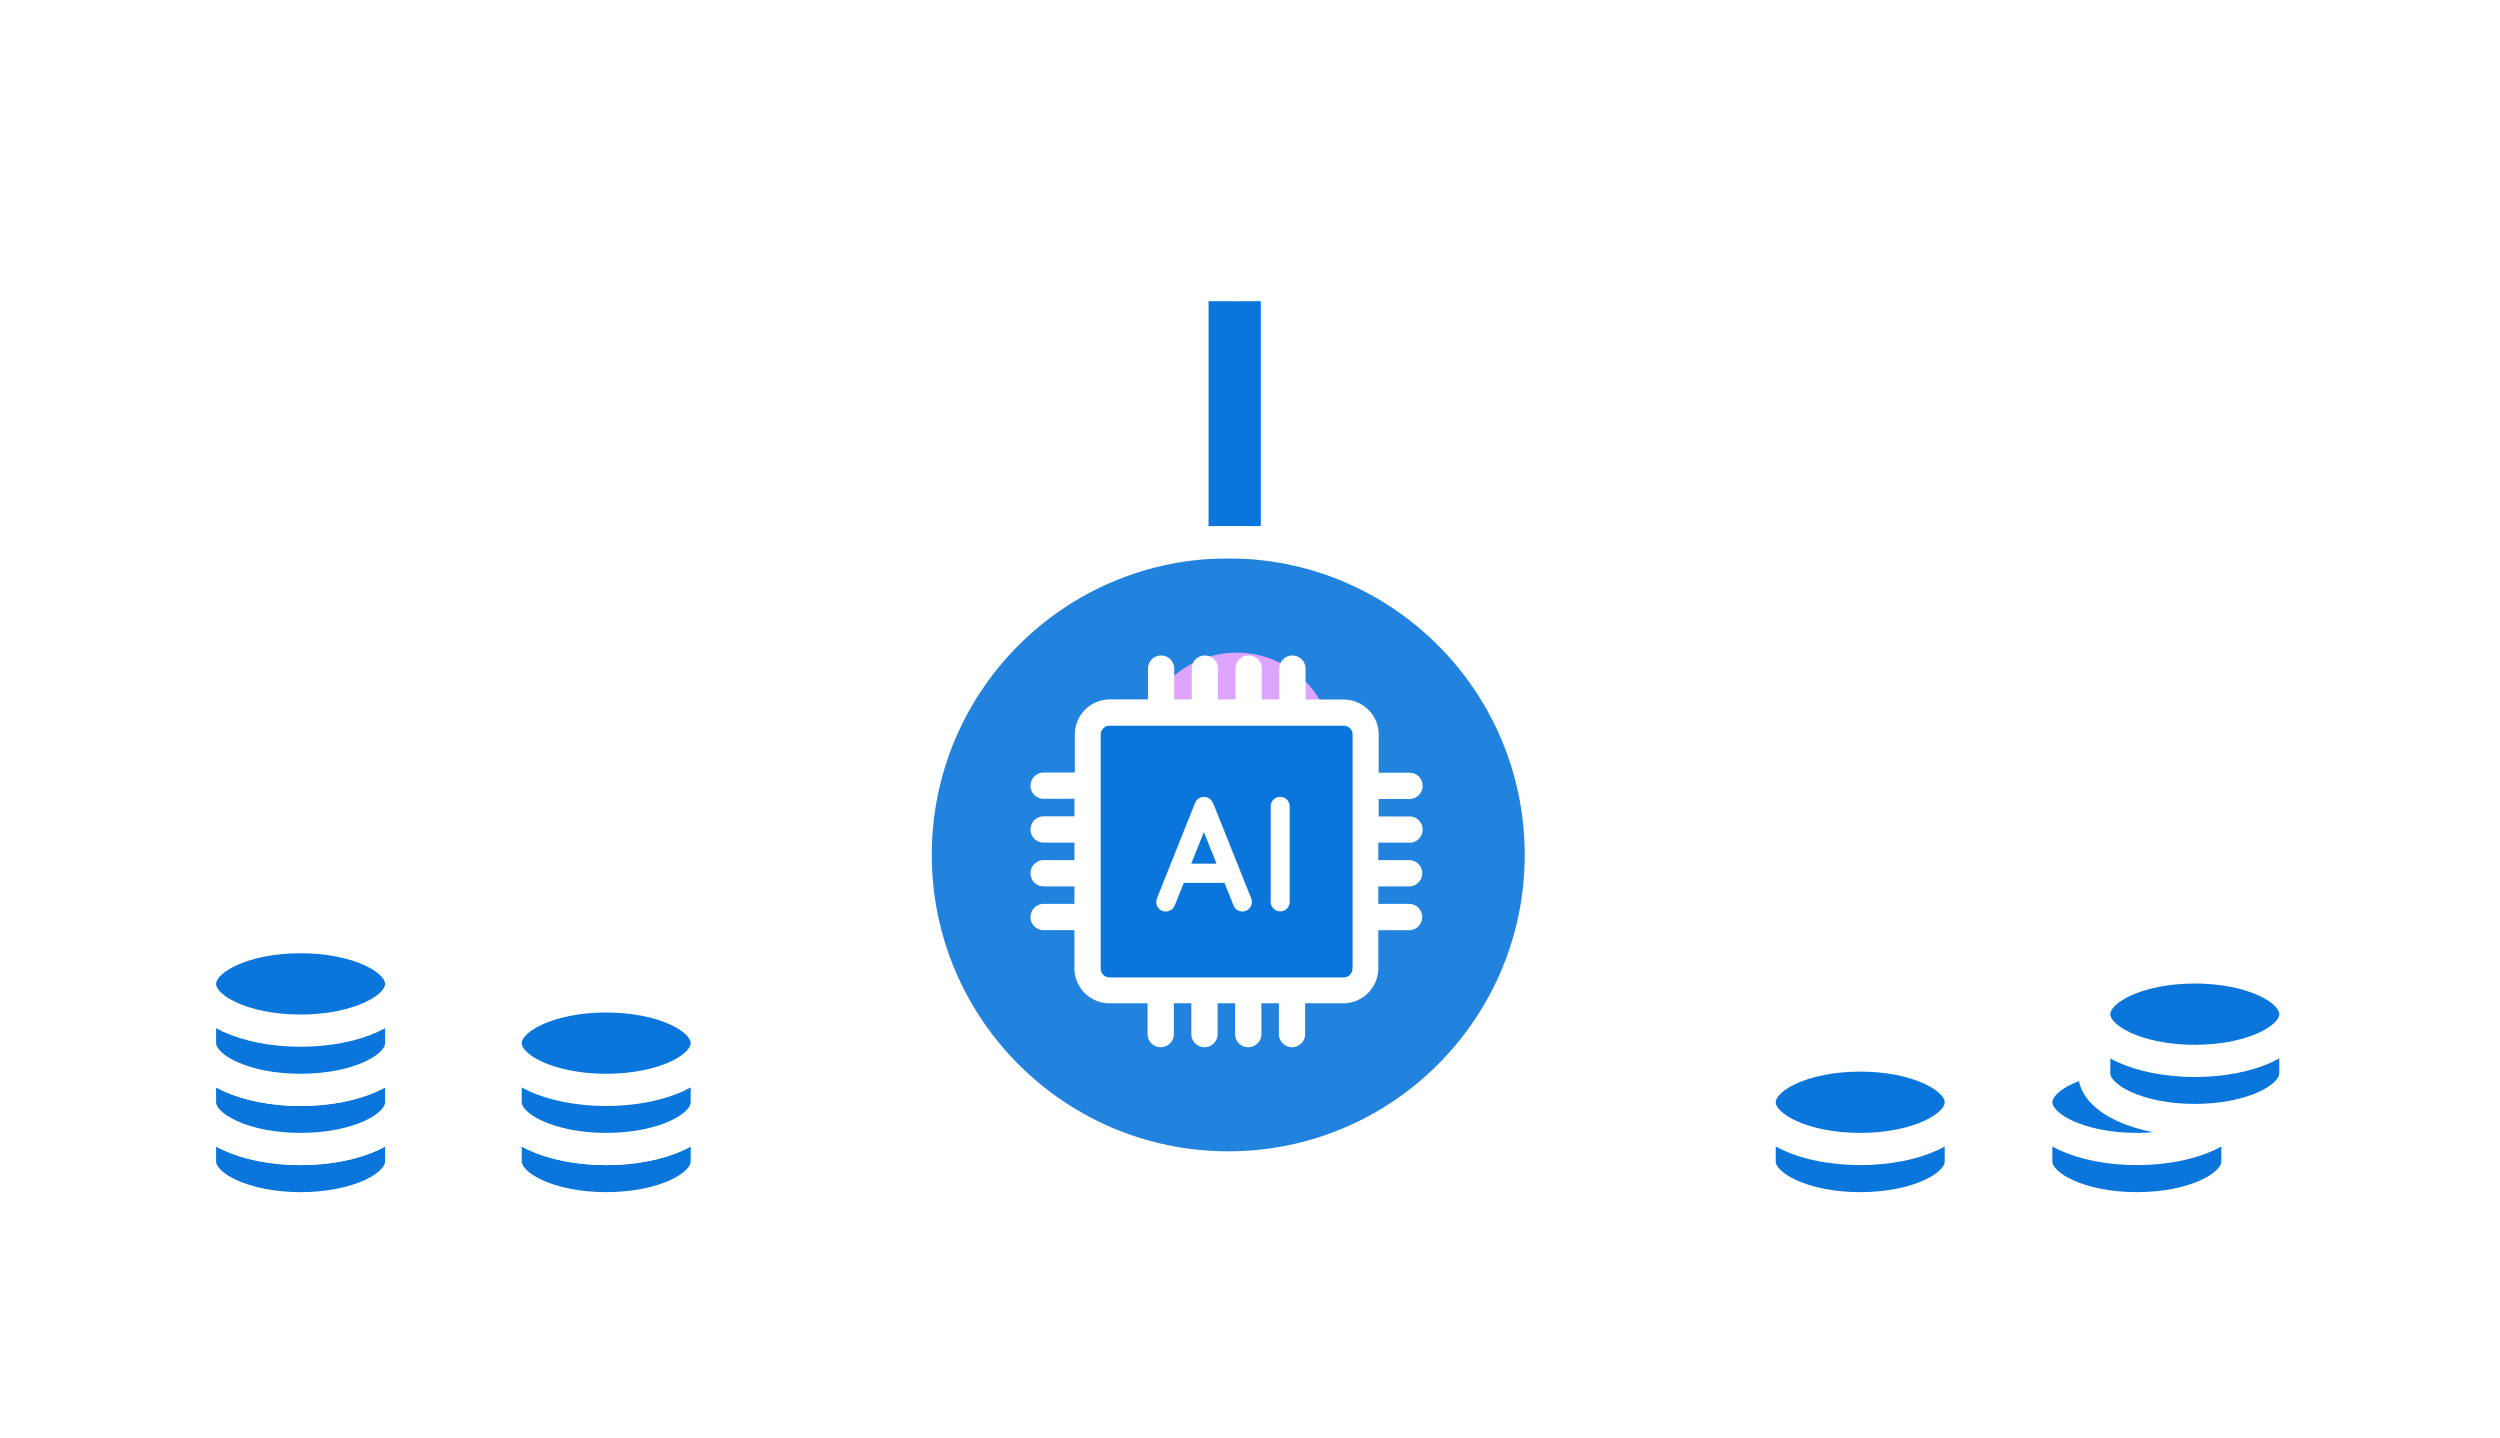<svg xmlns="http://www.w3.org/2000/svg" width="160" height="92" fill="none"><path fill="url(#a)" d="M78.195 81.63c7.539 0 13.65-2.258 13.65-5.044 0-2.786-6.111-5.044-13.65-5.044-7.538 0-13.65 2.258-13.65 5.044 0 2.786 6.112 5.044 13.65 5.044Z"/><path fill="#0A76DB" d="M78.608 74.715c11.048 0 20.004-8.957 20.004-20.005 0-11.048-8.956-20.004-20.004-20.004-11.049 0-20.005 8.956-20.005 20.004 0 11.048 8.956 20.005 20.005 20.005Z"/><path fill="#fff" fill-opacity=".1" d="M78.608 74.715c11.048 0 20.004-8.957 20.004-20.005 0-11.048-8.956-20.004-20.004-20.004-11.049 0-20.005 8.956-20.005 20.004 0 11.048 8.956 20.005 20.005 20.005Z"/><g filter="url(#b)"><circle cx="79.151" cy="47.952" r="6.182" fill="#DDA5FF"/></g><path stroke="#fff" stroke-linecap="round" stroke-linejoin="round" stroke-width="2.061" d="M78.608 74.715c11.048 0 20.004-8.957 20.004-20.005 0-11.048-8.956-20.004-20.004-20.004-11.049 0-20.005 8.956-20.005 20.004 0 11.048 8.956 20.005 20.005 20.005Z"/><path fill="#0A76DB" d="M70 46h17v17H70z"/><path fill="#fff" stroke="#fff" stroke-linejoin="round" stroke-width=".75" d="M90.207 53.56a.464.464 0 0 0 .466-.465.464.464 0 0 0-.466-.466h-2.345v-1.87h2.345a.464.464 0 0 0 .466-.466.464.464 0 0 0-.466-.465h-2.345v-2.81c0-1.035-.836-1.871-1.87-1.871h-2.81v-2.354a.464.464 0 0 0-.466-.465.464.464 0 0 0-.466.465v2.345h-1.87v-2.345a.464.464 0 0 0-.466-.465.464.464 0 0 0-.466.465v2.345h-1.87v-2.345a.464.464 0 0 0-.466-.465.464.464 0 0 0-.465.465v2.345h-1.871v-2.345a.464.464 0 0 0-.466-.465.464.464 0 0 0-.465.465v2.345h-2.81c-1.035 0-1.871.836-1.871 1.87v2.811h-2.37a.464.464 0 0 0-.466.465c0 .26.206.466.465.466h2.345v1.87h-2.345a.464.464 0 0 0-.465.466c0 .259.206.466.465.466h2.345v1.87h-2.345a.464.464 0 0 0-.465.466c0 .259.206.465.465.465h2.345v1.871h-2.345a.464.464 0 0 0-.465.466c0 .258.206.465.465.465h2.345v2.81c0 1.035.836 1.871 1.87 1.871h2.811v2.345c0 .259.207.466.465.466a.464.464 0 0 0 .466-.466v-2.345h1.87v2.345c0 .259.208.466.466.466a.464.464 0 0 0 .466-.466v-2.345h1.87v2.345c0 .259.207.466.466.466a.464.464 0 0 0 .465-.466v-2.345h1.871v2.345c0 .259.207.466.466.466a.464.464 0 0 0 .465-.466v-2.345h2.81c1.035 0 1.871-.836 1.871-1.87v-2.81h2.345a.464.464 0 0 0 .466-.466.464.464 0 0 0-.466-.466h-2.345v-1.87h2.345a.464.464 0 0 0 .466-.466.464.464 0 0 0-.466-.465h-2.345v-1.871h2.345l.026.008Zm-3.276 8.431c0 .518-.422.94-.94.94H71.01a.942.942 0 0 1-.94-.94V47.01c0-.518.422-.94.94-.94H86c.517 0 .94.422.94.94V62l-.009-.009Z"/><path fill="#fff" d="M77.611 51.383a.597.597 0 0 0-.563-.383.613.613 0 0 0-.562.383l-2.442 6.11a.618.618 0 0 0 .338.8.618.618 0 0 0 .798-.338l.586-1.452h2.6l.584 1.452a.608.608 0 0 0 .788.337.614.614 0 0 0 .338-.799l-2.442-6.11h-.023Zm-1.373 3.893.81-2.025.81 2.025h-1.62ZM81.932 51a.605.605 0 0 0-.607.608v6.11c0 .338.27.608.607.608.338 0 .608-.27.608-.608v-6.11a.605.605 0 0 0-.608-.608Z"/><path stroke="#fff" stroke-linecap="round" stroke-linejoin="round" stroke-width="2.061" d="M78.121 25.862c16.732 0 20.664-8.201 32.772-11.54 7.253-2.002 13.955 2.383 13.955 2.383M127.947 14.38c1.493 0 2.703-.424 2.703-.948 0-.523-1.21-.948-2.703-.948-1.493 0-2.704.425-2.704.948 0 .524 1.211.948 2.704.948Z"/><path stroke="#fff" stroke-linecap="round" stroke-linejoin="round" stroke-width="2.061" d="M125.243 13.432v8.416c0 .519 1.212.948 2.704.948 1.492 0 2.703-.42 2.703-.948v-8.416h-5.407ZM78.154 25.862c-16.732 0-20.663-8.201-32.772-11.54-7.253-2.002-13.954 2.383-13.954 2.383M28.329 14.38c1.493 0 2.703-.424 2.703-.948 0-.523-1.21-.948-2.703-.948-1.493 0-2.704.425-2.704.948 0 .524 1.21.948 2.704.948Z"/><path stroke="#fff" stroke-linecap="round" stroke-linejoin="round" stroke-width="2.061" d="M25.625 13.432v8.416c0 .519 1.212.948 2.704.948 1.492 0 2.703-.42 2.703-.948v-8.416h-5.407Z"/><path fill="#0A76DB" stroke="#fff" stroke-linecap="round" stroke-linejoin="round" stroke-width="2.061" d="M81.723 18.246h-5.407v16.452h5.407V18.246ZM32.36 70.42v3.916c0 1.648 2.884 2.992 6.437 2.992 3.552 0 6.437-1.336 6.437-2.992V70.42H32.351h.008Z"/><path fill="#0A76DB" stroke="#fff" stroke-linecap="round" stroke-linejoin="round" stroke-width="2.061" d="M38.797 73.536c3.555 0 6.437-1.34 6.437-2.992s-2.882-2.992-6.437-2.992-6.438 1.34-6.438 2.992c0 1.653 2.883 2.992 6.438 2.992Z"/><path fill="#0A76DB" stroke="#fff" stroke-linecap="round" stroke-linejoin="round" stroke-width="2.061" d="M32.36 66.629v3.915c0 1.648 2.884 2.992 6.437 2.992 3.552 0 6.437-1.335 6.437-2.992v-3.915H32.351h.008Z"/><path fill="#0A76DB" stroke="#fff" stroke-linecap="round" stroke-linejoin="round" stroke-width="2.061" d="M38.797 69.753c3.555 0 6.437-1.34 6.437-2.992 0-1.653-2.882-2.992-6.437-2.992s-6.438 1.34-6.438 2.992 2.883 2.992 6.438 2.992ZM12.8 70.42v3.916c0 1.648 2.885 2.992 6.437 2.992 3.553 0 6.438-1.336 6.438-2.992V70.42H12.8Z"/><path fill="#0A76DB" stroke="#fff" stroke-linecap="round" stroke-linejoin="round" stroke-width="2.061" d="M19.237 73.536c3.556 0 6.438-1.34 6.438-2.992s-2.882-2.992-6.438-2.992c-3.555 0-6.437 1.34-6.437 2.992 0 1.653 2.882 2.992 6.437 2.992Z"/><path fill="#0A76DB" stroke="#fff" stroke-linecap="round" stroke-linejoin="round" stroke-width="2.061" d="M12.8 66.629v3.915c0 1.648 2.885 2.992 6.437 2.992 3.553 0 6.438-1.335 6.438-2.992v-3.915H12.8Z"/><path fill="#0A76DB" stroke="#fff" stroke-linecap="round" stroke-linejoin="round" stroke-width="2.061" d="M19.237 69.753c3.556 0 6.438-1.34 6.438-2.992 0-1.653-2.882-2.992-6.438-2.992-3.555 0-6.437 1.34-6.437 2.992s2.882 2.992 6.437 2.992Z"/><path fill="#0A76DB" stroke="#fff" stroke-linecap="round" stroke-linejoin="round" stroke-width="2.061" d="M12.8 62.846v3.915c0 1.648 2.885 2.992 6.437 2.992 3.553 0 6.438-1.335 6.438-2.992v-3.915H12.8Z"/><path fill="#0A76DB" stroke="#fff" stroke-linecap="round" stroke-linejoin="round" stroke-width="2.061" d="M19.237 65.961c3.556 0 6.438-1.34 6.438-2.992s-2.882-2.992-6.438-2.992c-3.555 0-6.437 1.34-6.437 2.992 0 1.653 2.882 2.992 6.437 2.992ZM130.32 70.42v3.916c0 1.648 2.885 2.992 6.438 2.992 3.552 0 6.437-1.336 6.437-2.992V70.42h-12.883.008Z"/><path fill="#0A76DB" stroke="#fff" stroke-linecap="round" stroke-linejoin="round" stroke-width="2.061" d="M136.758 73.536c3.555 0 6.437-1.34 6.437-2.992s-2.882-2.992-6.437-2.992-6.437 1.34-6.437 2.992c0 1.653 2.882 2.992 6.437 2.992Z"/><path fill="#0A76DB" stroke="#fff" stroke-linecap="round" stroke-linejoin="round" stroke-width="2.061" d="M134.03 64.774v3.915c0 1.649 2.885 2.992 6.437 2.992 3.553 0 6.437-1.335 6.437-2.992v-3.915h-12.883.009Z"/><path fill="#0A76DB" stroke="#fff" stroke-linecap="round" stroke-linejoin="round" stroke-width="2.061" d="M140.467 67.898c3.555 0 6.437-1.34 6.437-2.992s-2.882-2.992-6.437-2.992-6.437 1.34-6.437 2.992c0 1.653 2.882 2.992 6.437 2.992ZM112.616 70.42v3.916c0 1.648 2.885 2.992 6.437 2.992 3.553 0 6.438-1.336 6.438-2.992V70.42h-12.883.008Z"/><path fill="#0A76DB" stroke="#fff" stroke-linecap="round" stroke-linejoin="round" stroke-width="2.061" d="M119.053 73.536c3.556 0 6.438-1.34 6.438-2.992s-2.882-2.992-6.438-2.992c-3.555 0-6.437 1.34-6.437 2.992 0 1.653 2.882 2.992 6.437 2.992Z"/><path fill="#fff" stroke="#fff" stroke-linecap="round" stroke-linejoin="round" stroke-width="2.061" d="M79.02 15.592a3.396 3.396 0 1 0 0-6.792 3.396 3.396 0 0 0 0 6.792Z"/><path stroke="#fff" stroke-linecap="round" stroke-linejoin="round" stroke-width="2.061" d="M39.291 42.14c0 6.059-4.912 10.963-10.962 10.963s-10.963-4.912-10.963-10.962"/><path stroke="#fff" stroke-linecap="round" stroke-linejoin="round" stroke-width="2.061" d="M39.217 42.14c0-4.55-10.888-18.372-10.888-18.372S17.44 37.591 17.44 42.141"/><path stroke="#fff" stroke-linecap="round" stroke-linejoin="round" stroke-width="2.061" d="M28.329 44.852c6.054 0 10.962-1.214 10.962-2.711 0-1.498-4.908-2.712-10.962-2.712-6.055 0-10.963 1.214-10.963 2.712 0 1.497 4.908 2.712 10.963 2.712ZM28.329 23.768v21.084M138.983 42.14c0 6.059-4.912 10.963-10.962 10.963s-10.963-4.912-10.963-10.962"/><path stroke="#fff" stroke-linecap="round" stroke-linejoin="round" stroke-width="2.061" d="M138.901 42.14c0-4.55-10.888-18.372-10.888-18.372s-10.889 13.823-10.889 18.373"/><path stroke="#fff" stroke-linecap="round" stroke-linejoin="round" stroke-width="2.061" d="M128.021 44.852c6.054 0 10.962-1.214 10.962-2.711 0-1.498-4.908-2.712-10.962-2.712-6.054 0-10.963 1.214-10.963 2.712 0 1.497 4.909 2.712 10.963 2.712ZM128.021 23.768v21.084M79.02 18.246v-2.662"/><defs><linearGradient id="a" x1="79.151" x2="79.151" y1="71.442" y2="81.333" gradientUnits="userSpaceOnUse"><stop stop-color="#fff" stop-opacity=".3"/><stop offset="1" stop-color="#fff" stop-opacity=".2"/></linearGradient><filter id="b" width="74.182" height="74.182" x="42.061" y="10.861" color-interpolation-filters="sRGB" filterUnits="userSpaceOnUse"><feFlood flood-opacity="0" result="BackgroundImageFix"/><feBlend in="SourceGraphic" in2="BackgroundImageFix" result="shape"/><feGaussianBlur result="effect1_foregroundBlur_3820_8920" stdDeviation="15.454"/></filter></defs></svg>